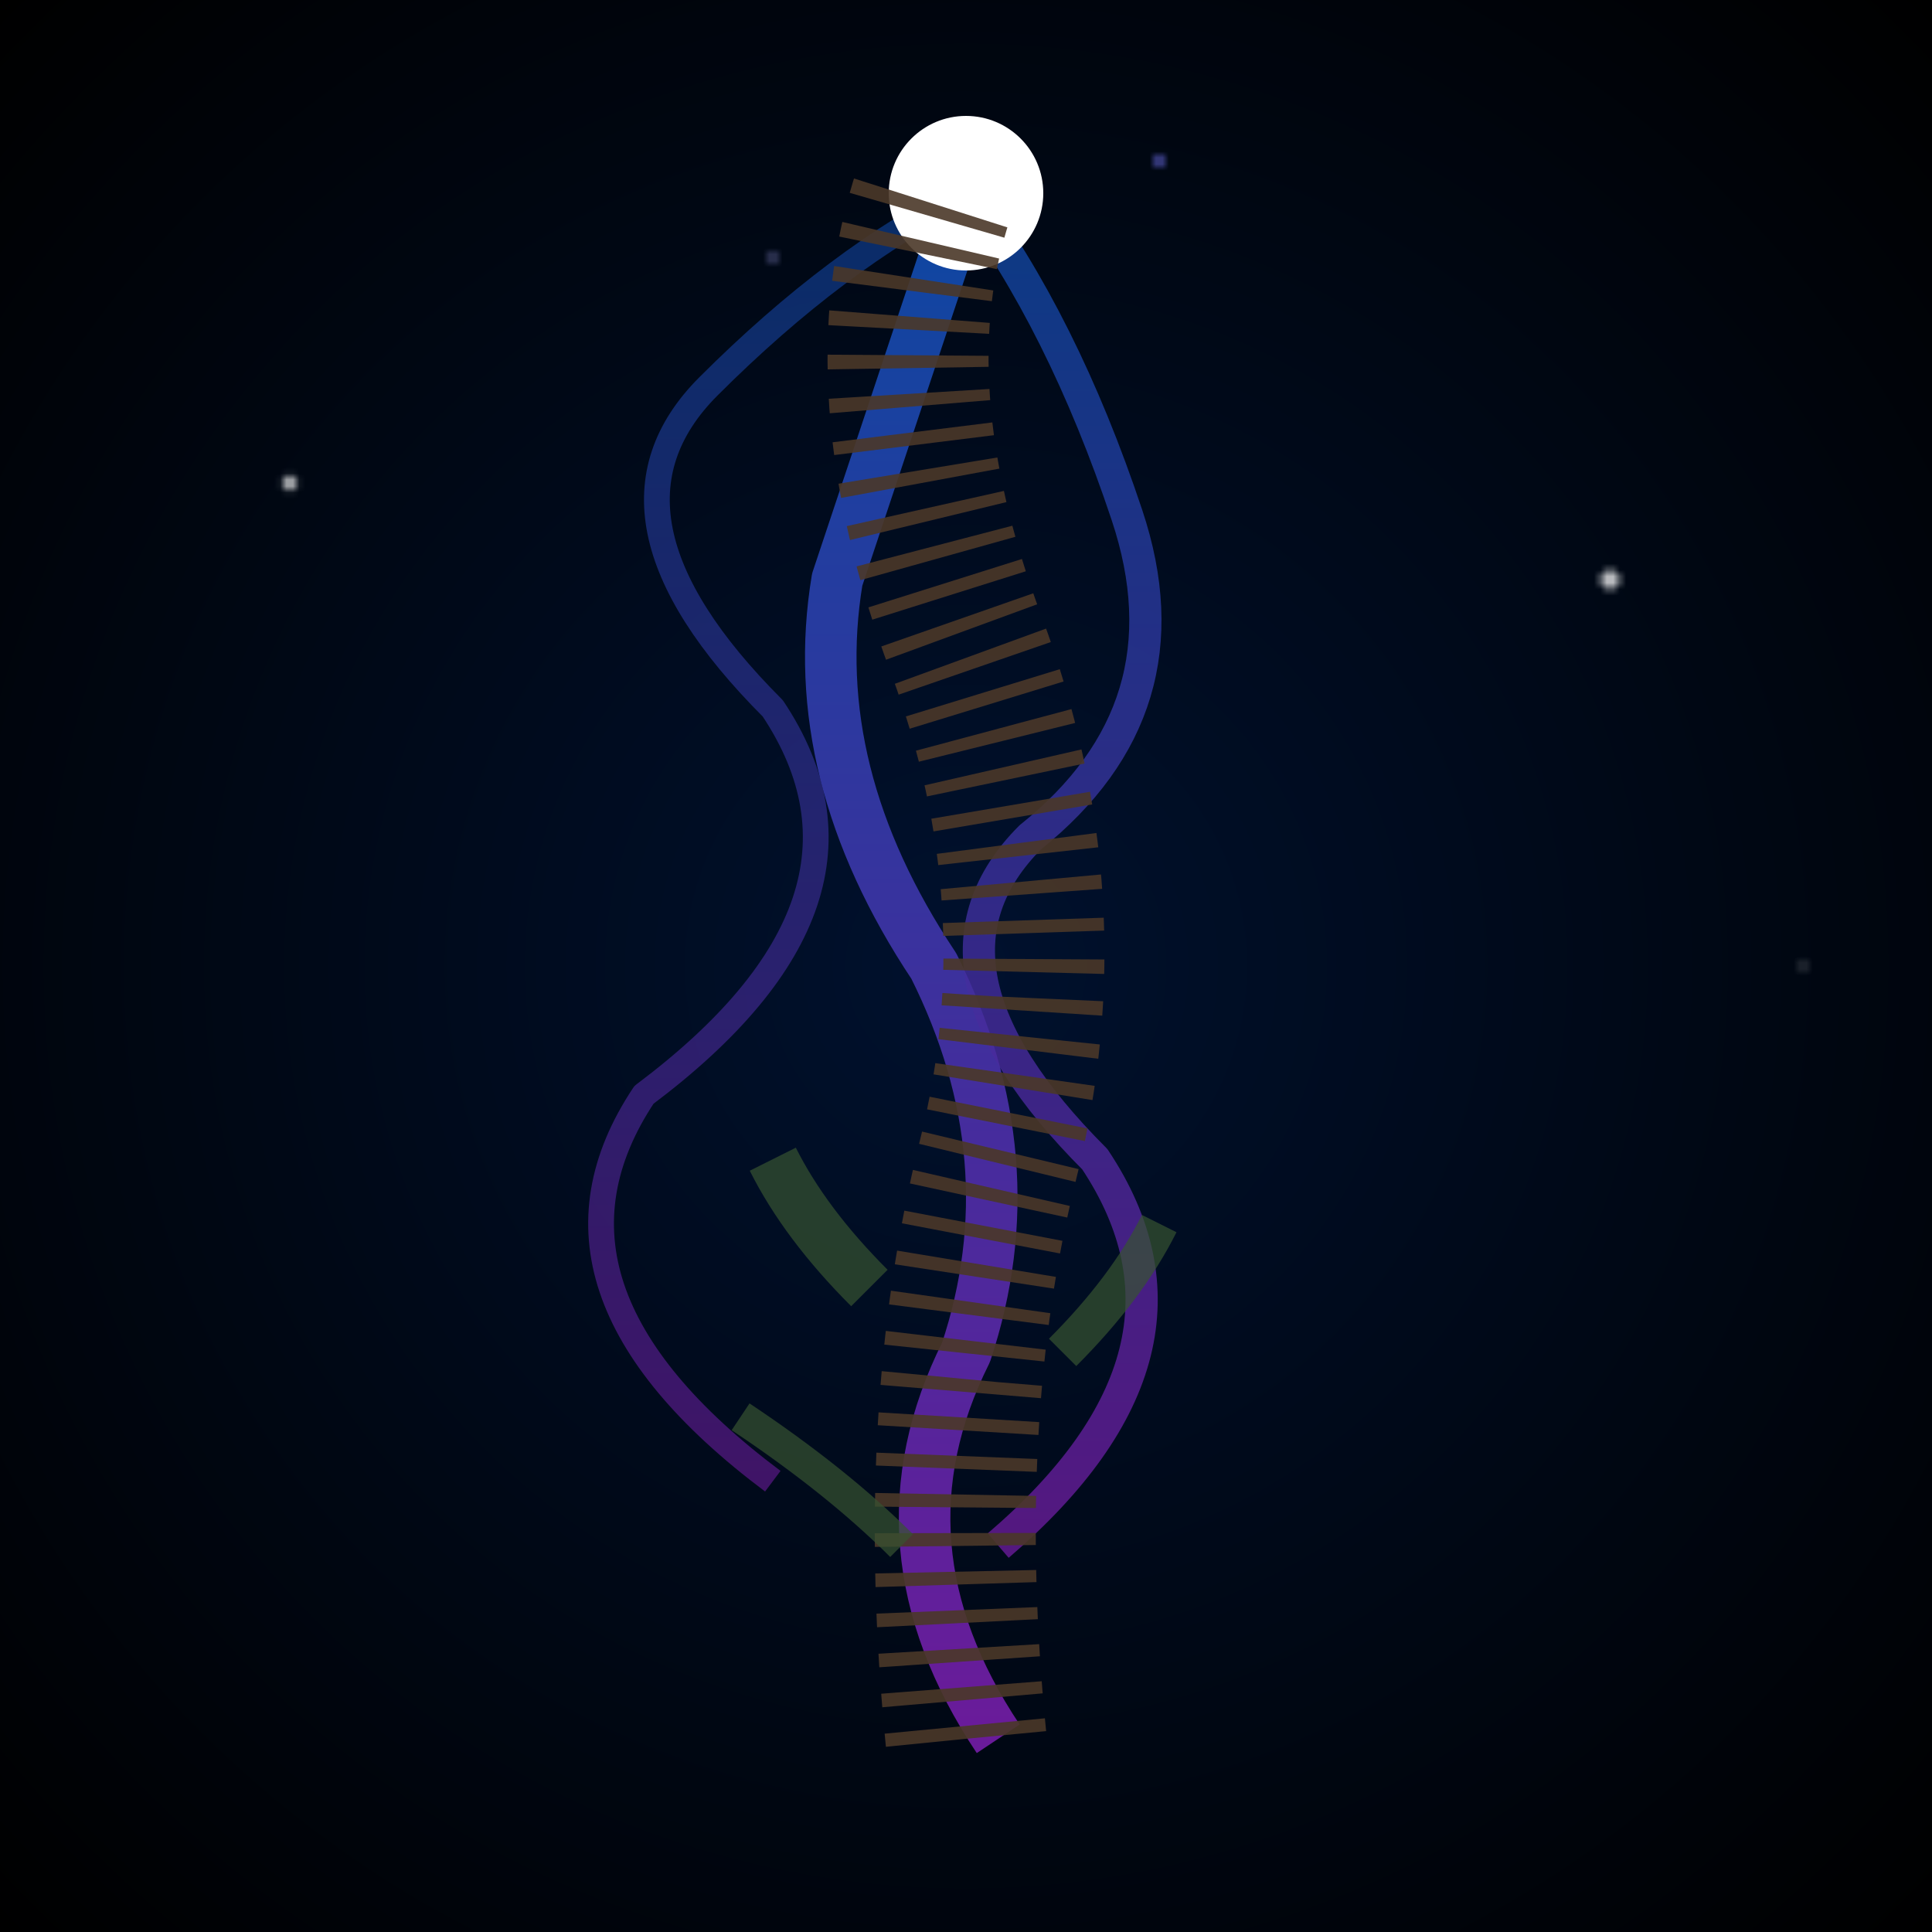 <svg viewBox="0 0 300 300" xmlns="http://www.w3.org/2000/svg">
  <defs>
    <radialGradient id="skyGradient" cx="50%" cy="50%" r="70%">
      <stop offset="0%" stop-color="#00112e"/>
      <stop offset="100%" stop-color="#000000"/>
    </radialGradient>
    
    <linearGradient id="rootGradient" x1="50%" y1="100%" x2="50%" y2="0%">
      <stop offset="0%" stop-color="#6a1b9a"/>
      <stop offset="100%" stop-color="#0d47a1"/>
    </linearGradient>
    
    <filter id="rootGlow">
      <feGaussianBlur stdDeviation="2" result="glow"/>
      <feMerge>
        <feMergeNode in="glow"/>
        <feMergeNode in="SourceGraphic"/>
      </feMerge>
    </filter>
    
    <pattern id="stars" patternUnits="userSpaceOnUse" width="300" height="300">
      <rect width="300" height="300" fill="transparent"/>
      <circle cx="45" cy="75" r="1.2" fill="white" opacity="0.8"/>
      <circle cx="120" cy="40" r="0.8" fill="#aaf" opacity="0.6"/>
      <circle cx="250" cy="90" r="1.5" fill="white" opacity="0.9"/>
      <circle cx="180" cy="25" r="1" fill="#77f" opacity="0.7"/>
      <circle cx="280" cy="150" r="0.6" fill="white" opacity="0.5"/>
    </pattern>
  </defs>

  <rect width="300" height="300" fill="url(#skyGradient)"/>
  <rect width="300" height="300" fill="url(#stars)" opacity="0.8"/>

  <!-- Celestial Roots -->
  <g filter="url(#rootGlow)" stroke-linejoin="round">
    <path d="M150 30Q140 60 130 90Q125 120 145 150Q160 180 150 210Q135 240 155 270" 
          stroke="url(#rootGradient)" stroke-width="8" fill="none"/>
    <path d="M150 30Q165 50 175 80Q185 110 160 130Q140 150 170 180Q190 210 155 240" 
          stroke="url(#rootGradient)" stroke-width="5" opacity="0.8" fill="none"/>
    <path d="M150 30Q130 40 110 60Q90 80 120 110Q140 140 100 170Q80 200 120 230" 
          stroke="url(#rootGradient)" stroke-width="4" opacity="0.6" fill="none"/>
  </g>

  <!-- Stellar Core -->
  <circle cx="150" cy="30" r="12" fill="#fff">
    <animate attributeName="r" values="12;14;12" dur="3s" repeatCount="indefinite"/>
    <animate attributeName="opacity" values="1;0.7;1" dur="3s" repeatCount="indefinite"/>
  </circle>

  <!-- Gravity-Defying Trunk -->
  <path d="M150 270Q145 220 155 180Q165 140 150 100Q135 60 145 30" 
        stroke="#4a3728" stroke-width="25" fill="none" 
        stroke-dasharray="2 4" opacity="0.9">
    <animateTransform attributeName="transform" type="translate" values="0,0;0,-1;0,0" dur="8s" repeatCount="indefinite"/>
  </path>

  <!-- Quantum Branches -->
  <g stroke="#365231" opacity="0.7">
    <path d="M135 200Q125 190 120 180" stroke-width="8"/>
    <path d="M165 210Q175 200 180 190" stroke-width="6"/>
    <path d="M140 240Q130 230 115 220" stroke-width="5"/>
  </g>
</svg>